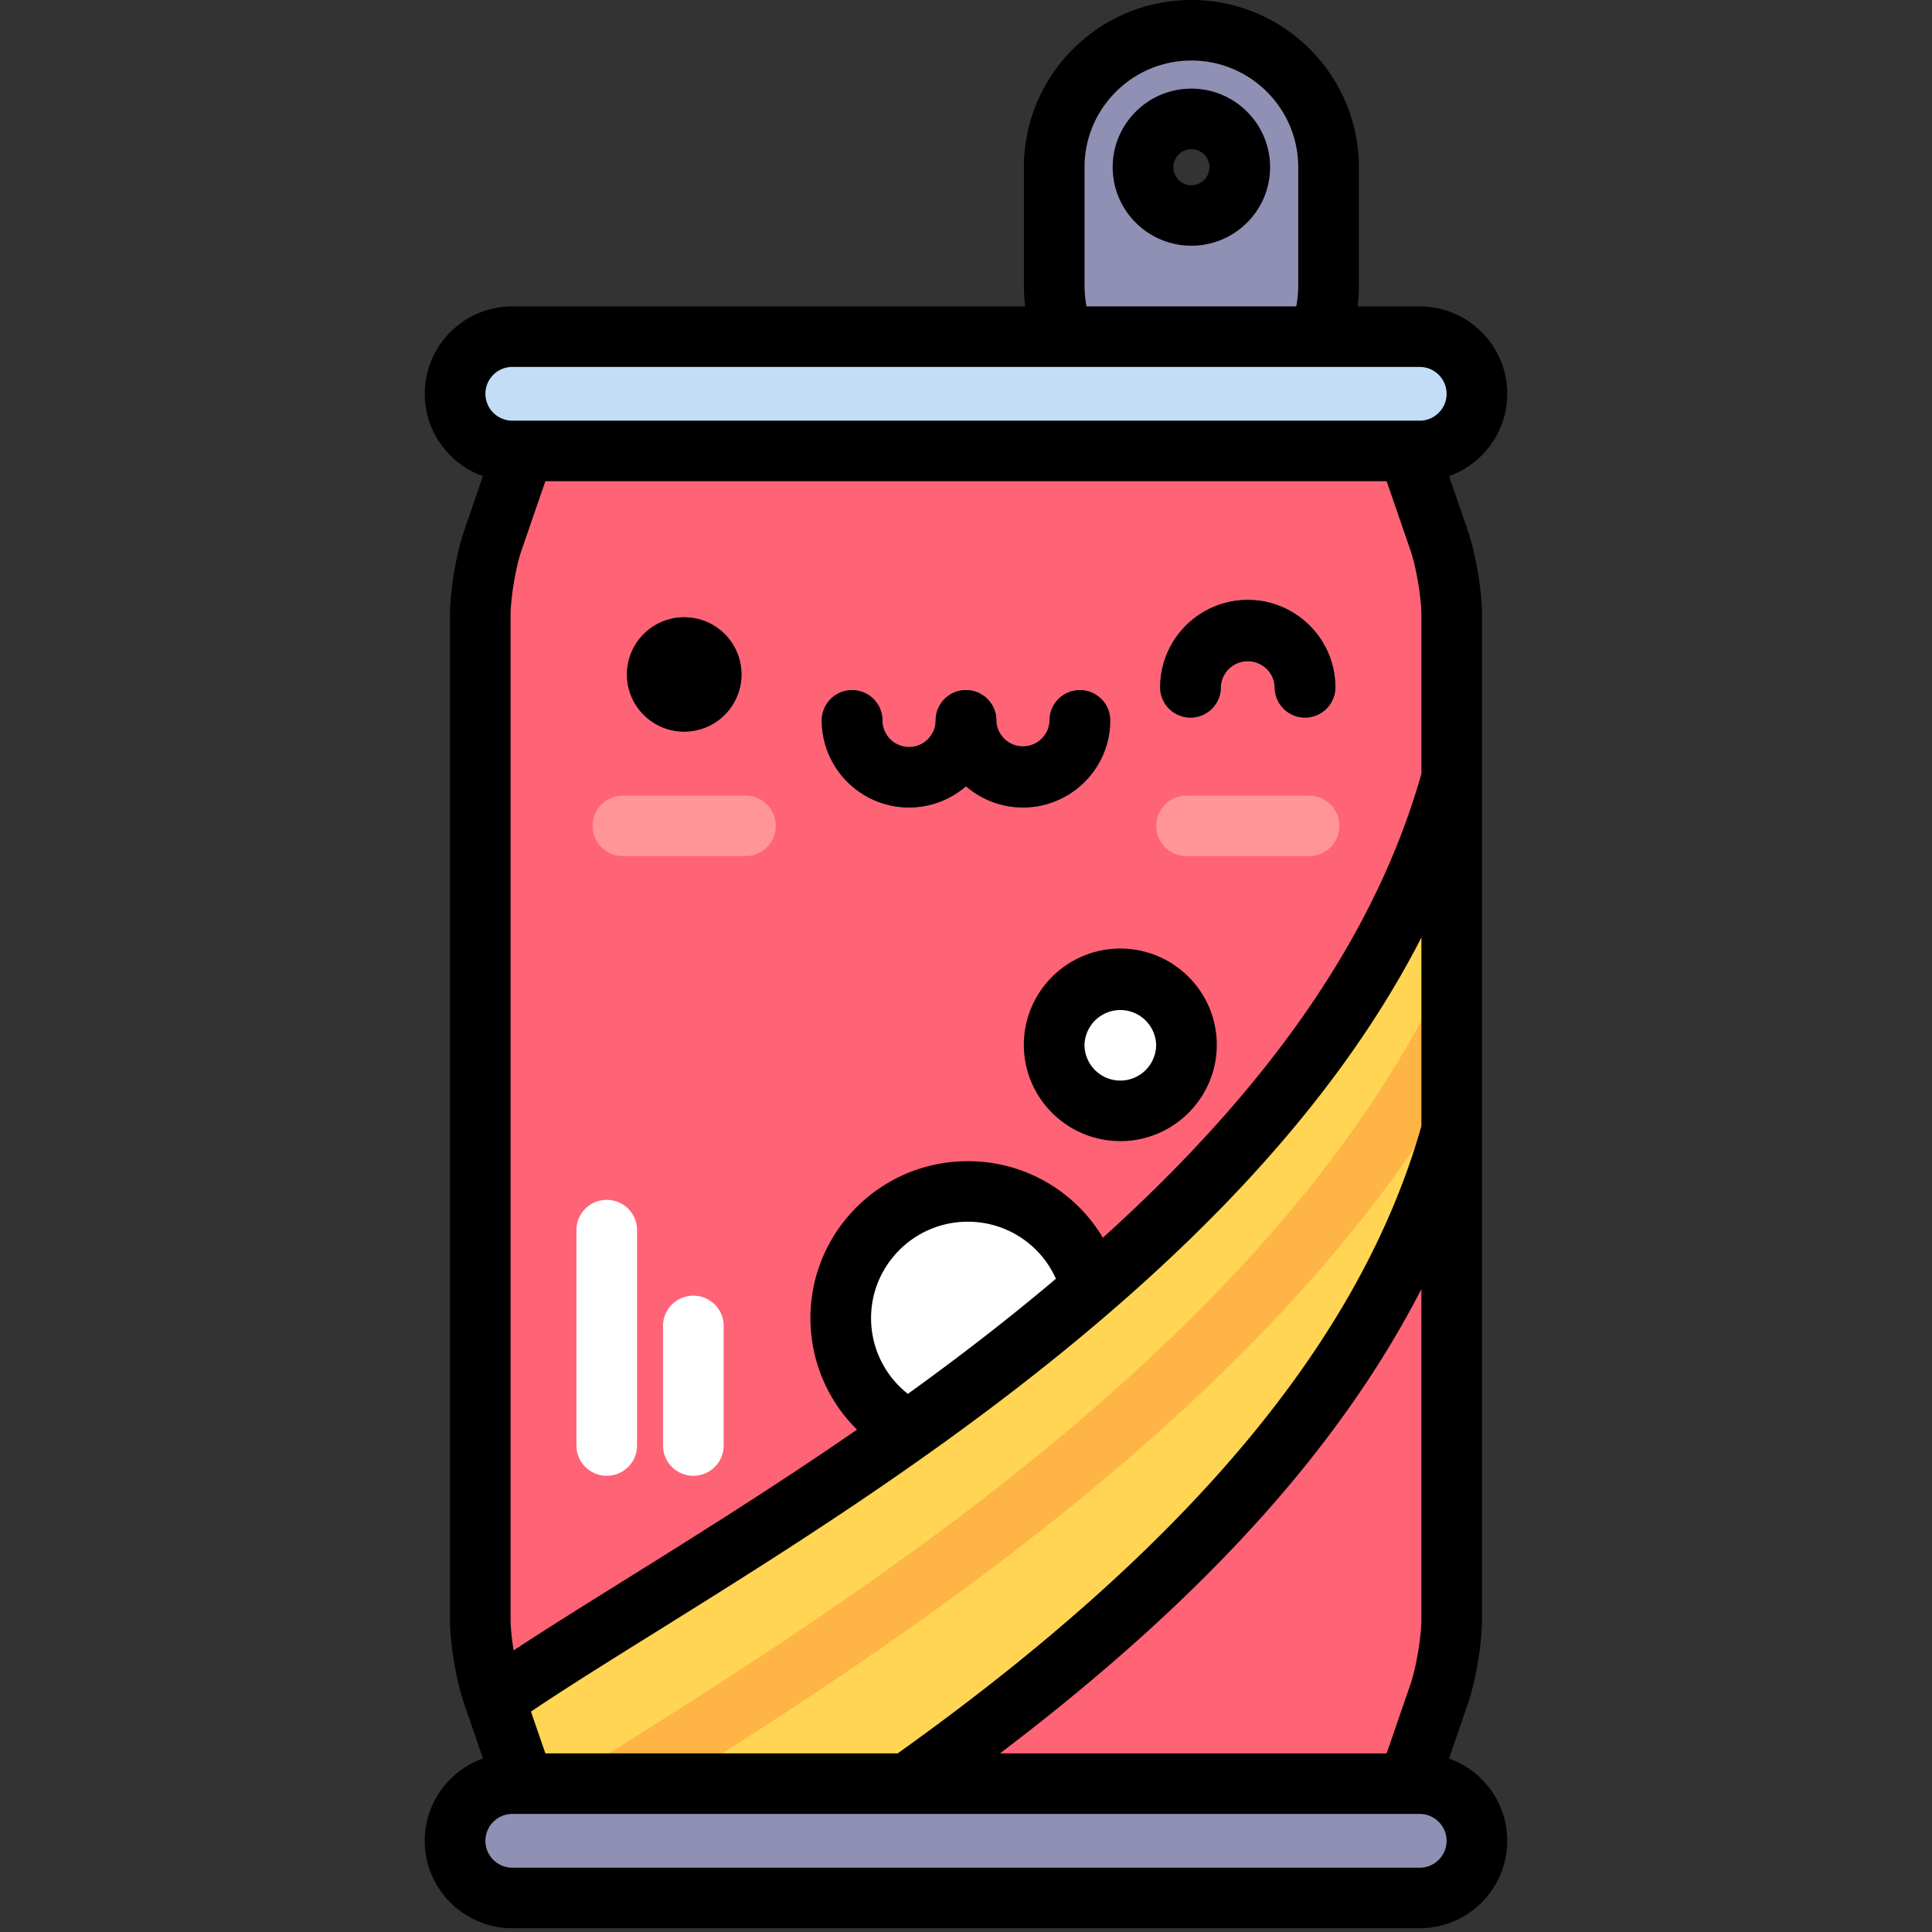 <?xml version="1.0" standalone="no"?><!DOCTYPE svg PUBLIC "-//W3C//DTD SVG 1.1//EN" "http://www.w3.org/Graphics/SVG/1.1/DTD/svg11.dtd"><svg class="icon" width="200px" height="200.00px" viewBox="0 0 1024 1024" version="1.1" xmlns="http://www.w3.org/2000/svg"><rect x="0" y="0" width="1024" height="1024" fill="#333333" stroke="none"/><path d="M631.456 16.04c-40.152 0-72.704 32.488-72.704 72.56v62.88c0 40.064 32.552 72.56 72.704 72.56 40.16 0 72.704-32.488 72.704-72.56v-62.88c0-40.072-32.544-72.56-72.704-72.56z m0 98.16a25.616 25.616 0 0 1-25.64-25.6 25.616 25.616 0 0 1 25.648-25.584 25.616 25.616 0 0 1 25.64 25.592 25.616 25.616 0 0 1-25.648 25.592z" fill="#9090B5" /><path d="M742.664 228.152c-3.68-10.696-15.968-19.44-27.304-19.44H308.624c-11.328 0-23.616 8.752-27.296 19.44l-20.08 58.224c-3.68 10.688-6.704 28.68-6.704 40v531.64c0 11.304 3.016 29.304 6.704 39.992l20.08 58.224c3.68 10.696 15.968 19.44 27.296 19.44H715.36c11.328 0 23.624-8.752 27.304-19.44l20.08-58.224c3.68-10.688 6.696-28.688 6.696-40V326.376c0-11.304-3.016-29.304-6.704-40l-20.072-58.216z" fill="#FF6376" /><path d="M445.616 698.648a67.288 67.16 0 1 0 134.576 0 67.288 67.16 0 1 0-134.576 0Z" fill="#FFFFFF" /><path d="M558.744 553.784a35.056 34.984 0 1 0 70.112 0 35.056 34.984 0 1 0-70.112 0Z" fill="#FFFFFF" /><path d="M262.24 900.872l19.08 55.36c3.688 10.696 15.976 19.44 27.304 19.44h128.24c133.384-88.96 287.072-212.824 332.576-376.528V412.392c-69.384 249.616-390.344 406.608-507.2 488.48z" fill="#FFD553" /><path d="M572.64 752.56c-90.688 77.472-189.952 139.36-269.712 189.08l-21.92 13.68 0.32 0.912c3.68 10.696 15.968 19.44 27.296 19.44h0.4l10.936-6.816c80.664-50.296 181.056-112.888 273.584-191.92C670.712 711.024 728.864 645.184 769.44 577.6v-68.92c-37.584 83.032-102.248 163.12-196.8 243.88z" fill="#FFB446" /><path d="M752.448 239a30.32 30.32 0 0 0 30.352-30.288 30.32 30.32 0 0 0-30.352-30.288H271.552a30.32 30.32 0 0 0-30.344 30.288 30.32 30.32 0 0 0 30.344 30.288h480.896z" fill="#C3DDF7" /><path d="M752.448 945.376a30.32 30.32 0 0 1 30.352 30.296 30.32 30.32 0 0 1-30.352 30.288H271.552a30.32 30.32 0 0 1-30.344-30.288 30.32 30.32 0 0 1 30.344-30.296h480.896z" fill="#9090B5" /><path d="M332.288 357.472a30.36 30.304 0 1 0 60.72 0 30.36 30.304 0 1 0-60.72 0Z" fill="#3F4963" /><path d="M395.128 453.76h-64.96a16.056 16.056 0 0 1-16.08-16.04c0-8.856 7.2-16.04 16.08-16.04h64.96c8.88 0 16.072 7.184 16.072 16.04 0 8.856-7.2 16.04-16.072 16.04z" fill="#FF9596" /><path d="M481.816 427.984c-25.504 0-46.256-20.712-46.256-46.16 0-8.864 7.2-16.048 16.072-16.048 8.88 0 16.072 7.184 16.072 16.04a14.112 14.112 0 0 0 28.224 0c0-8.856 7.2-16.04 16.072-16.04 8.88 0 16.072 7.184 16.072 16.04 0 25.456-20.744 46.168-46.256 46.168z" fill="#3F4963" /><path d="M542.184 427.984c-25.504 0-46.256-20.712-46.256-46.16 0-8.864 7.2-16.048 16.072-16.048 8.88 0 16.072 7.184 16.072 16.04a14.112 14.112 0 0 0 28.216 0c0-8.856 7.2-16.04 16.08-16.04 8.872 0 16.064 7.184 16.064 16.04 0.008 25.456-20.744 46.168-46.248 46.168z" fill="#3F4963" /><path d="M693.816 453.76H628.88a16.056 16.056 0 0 1-16.072-16.04c0-8.856 7.2-16.04 16.072-16.04h64.944c8.88 0 16.08 7.184 16.08 16.04a16.056 16.056 0 0 1-16.08 16.04z" fill="#FF9596" /><path d="M691.704 380.336a16.056 16.056 0 0 1-16.08-16.04 14.28 14.28 0 0 0-28.56 0c0 8.864-7.192 16.04-16.072 16.04a16.056 16.056 0 0 1-16.072-16.04c0-25.544 20.832-46.336 46.432-46.336s46.424 20.784 46.424 46.336c0 8.864-7.2 16.04-16.08 16.04z" fill="#3F4963" /><path d="M321.584 782.2a16.056 16.056 0 0 1-16.064-16.04V652c0-8.864 7.192-16.048 16.064-16.048 8.88 0 16.08 7.184 16.08 16.04V766.16c0 8.864-7.2 16.04-16.08 16.04zM367.48 782.2a16.056 16.056 0 0 1-16.072-16.04v-63.384c0-8.856 7.2-16.04 16.08-16.04 8.872 0 16.064 7.184 16.064 16.04v63.384c0 8.864-7.2 16.04-16.072 16.04z" fill="#FFFFFF" /><path d="M768.008 932.024l9.928-28.8c4.248-12.32 7.576-32.184 7.576-45.208V326.368c0-13.024-3.32-32.88-7.576-45.208l-9.92-28.8c17.96-6.4 30.856-23.544 30.856-43.648 0-25.544-20.824-46.32-46.424-46.32h-32.904c0.448-3.6 0.688-7.248 0.688-10.92v-62.864C720.24 39.752 680.408 0 631.456 0S542.696 39.752 542.696 88.608v62.864c0 3.68 0.24 7.312 0.688 10.912H271.56c-25.6 0-46.432 20.784-46.432 46.328 0 20.096 12.896 37.24 30.856 43.648l-9.928 28.8c-4.248 12.32-7.584 32.176-7.584 45.208v531.648c0 13.04 3.336 32.896 7.584 45.216l9.928 28.8c-17.96 6.4-30.856 23.552-30.856 43.648 0 25.544 20.824 46.32 46.424 46.32h480.896c25.6 0 46.424-20.776 46.424-46.32 0-20.104-12.896-37.256-30.864-43.656zM574.832 88.608c0-31.168 25.408-56.528 56.632-56.528 31.224 0 56.624 25.36 56.624 56.528v62.864c0 3.704-0.352 7.344-1.048 10.912H575.888a56.896 56.896 0 0 1-1.056-10.912v-62.864zM752.448 989.92H271.56a14.272 14.272 0 0 1-14.28-14.24c0-7.864 6.4-14.256 14.272-14.256h480.896c7.872 0 14.28 6.4 14.28 14.256s-6.408 14.24-14.28 14.24z m-276.664-60.584H289.056l-7.64-22.152c18.272-12.304 40.616-26.24 65.88-41.984 74.096-46.208 166.32-103.704 249.84-177.368 71.296-62.88 122.936-125.92 156.24-190.936v99.952c-32.216 113.336-123.064 222.16-277.592 332.488z m277.584-246.104v174.784c0 9.52-2.72 25.768-5.832 34.776l-12.6 36.544H530c54.88-41.656 100.12-82.464 137.48-123.92 35.936-39.872 64.616-80.744 85.888-122.184zM461.68 698.656c0-28.184 22.976-51.12 51.216-51.12a51.024 51.024 0 0 1 46.76 30.232c-25.696 21.736-52.12 42.04-78.464 61.008a51.04 51.04 0 0 1-19.512-40.12z m122.872-42.64a83.12 83.12 0 0 0-71.656-40.56c-45.968 0-83.36 37.32-83.36 83.2 0 22.544 9.12 43.68 24.704 59.088-43.584 30.088-86.184 56.672-123.984 80.24-21.632 13.488-41.152 25.664-58.024 36.752-0.984-6.096-1.616-12.176-1.616-16.72V326.368c0-9.52 2.728-25.768 5.84-34.776l12.6-36.544h445.888l12.6 36.544c3.112 9.008 5.832 25.264 5.832 34.776v83.752c-24 84.456-79.272 165.008-168.824 245.904zM752.448 222.96H271.56A14.28 14.28 0 0 1 257.28 208.72c0-7.856 6.4-14.24 14.272-14.24h480.896c7.872 0 14.28 6.384 14.28 14.24s-6.408 14.248-14.28 14.248zM631.464 130.24c23 0 41.712-18.672 41.712-41.632 0-22.96-18.72-41.632-41.72-41.632s-41.712 18.672-41.712 41.632c0 22.96 18.72 41.632 41.712 41.632z m0-51.184c5.272 0 9.568 4.288 9.568 9.552a9.568 9.568 0 0 1-19.136 0c0-5.264 4.288-9.552 9.56-9.552zM362.64 327.168a30.336 30.336 0 0 0-30.36 30.304c0 16.736 13.6 30.304 30.36 30.304a30.336 30.336 0 0 0 30.36-30.304c0-16.736-13.592-30.304-30.36-30.304z m225.792 54.648c0-8.856-7.2-16.04-16.072-16.04-8.88 0-16.072 7.184-16.072 16.04a14.112 14.112 0 0 1-28.216 0c0-8.856-7.2-16.04-16.08-16.04-8.88 0-16.064 7.184-16.064 16.04a14.112 14.112 0 0 1-28.224 0c0-8.856-7.2-16.04-16.08-16.04-8.88 0-16.072 7.184-16.072 16.04 0 25.456 20.76 46.168 46.264 46.168a46.072 46.072 0 0 0 30.184-11.256 46.08 46.08 0 0 0 30.184 11.256c25.496 0 46.248-20.712 46.248-46.16z m5.36 120.936c-28.2 0-51.136 22.888-51.136 51.032 0 28.136 22.936 51.032 51.136 51.032 28.192 0 51.128-22.896 51.128-51.04 0-28.136-22.936-51.024-51.128-51.024z m0 69.976a18.992 18.992 0 0 1-18.984-18.944 18.992 18.992 0 0 1 37.968 0 18.992 18.992 0 0 1-18.984 18.944z m67.552-254.768c-25.6 0-46.432 20.784-46.432 46.336 0 8.864 7.2 16.04 16.072 16.04 8.88 0 16.072-7.176 16.072-16.04a14.288 14.288 0 0 1 28.56 0c0 8.864 7.2 16.04 16.08 16.04 8.872 0 16.064-7.176 16.064-16.04 0-25.552-20.824-46.336-46.416-46.336z" fill="#000000" /></svg>